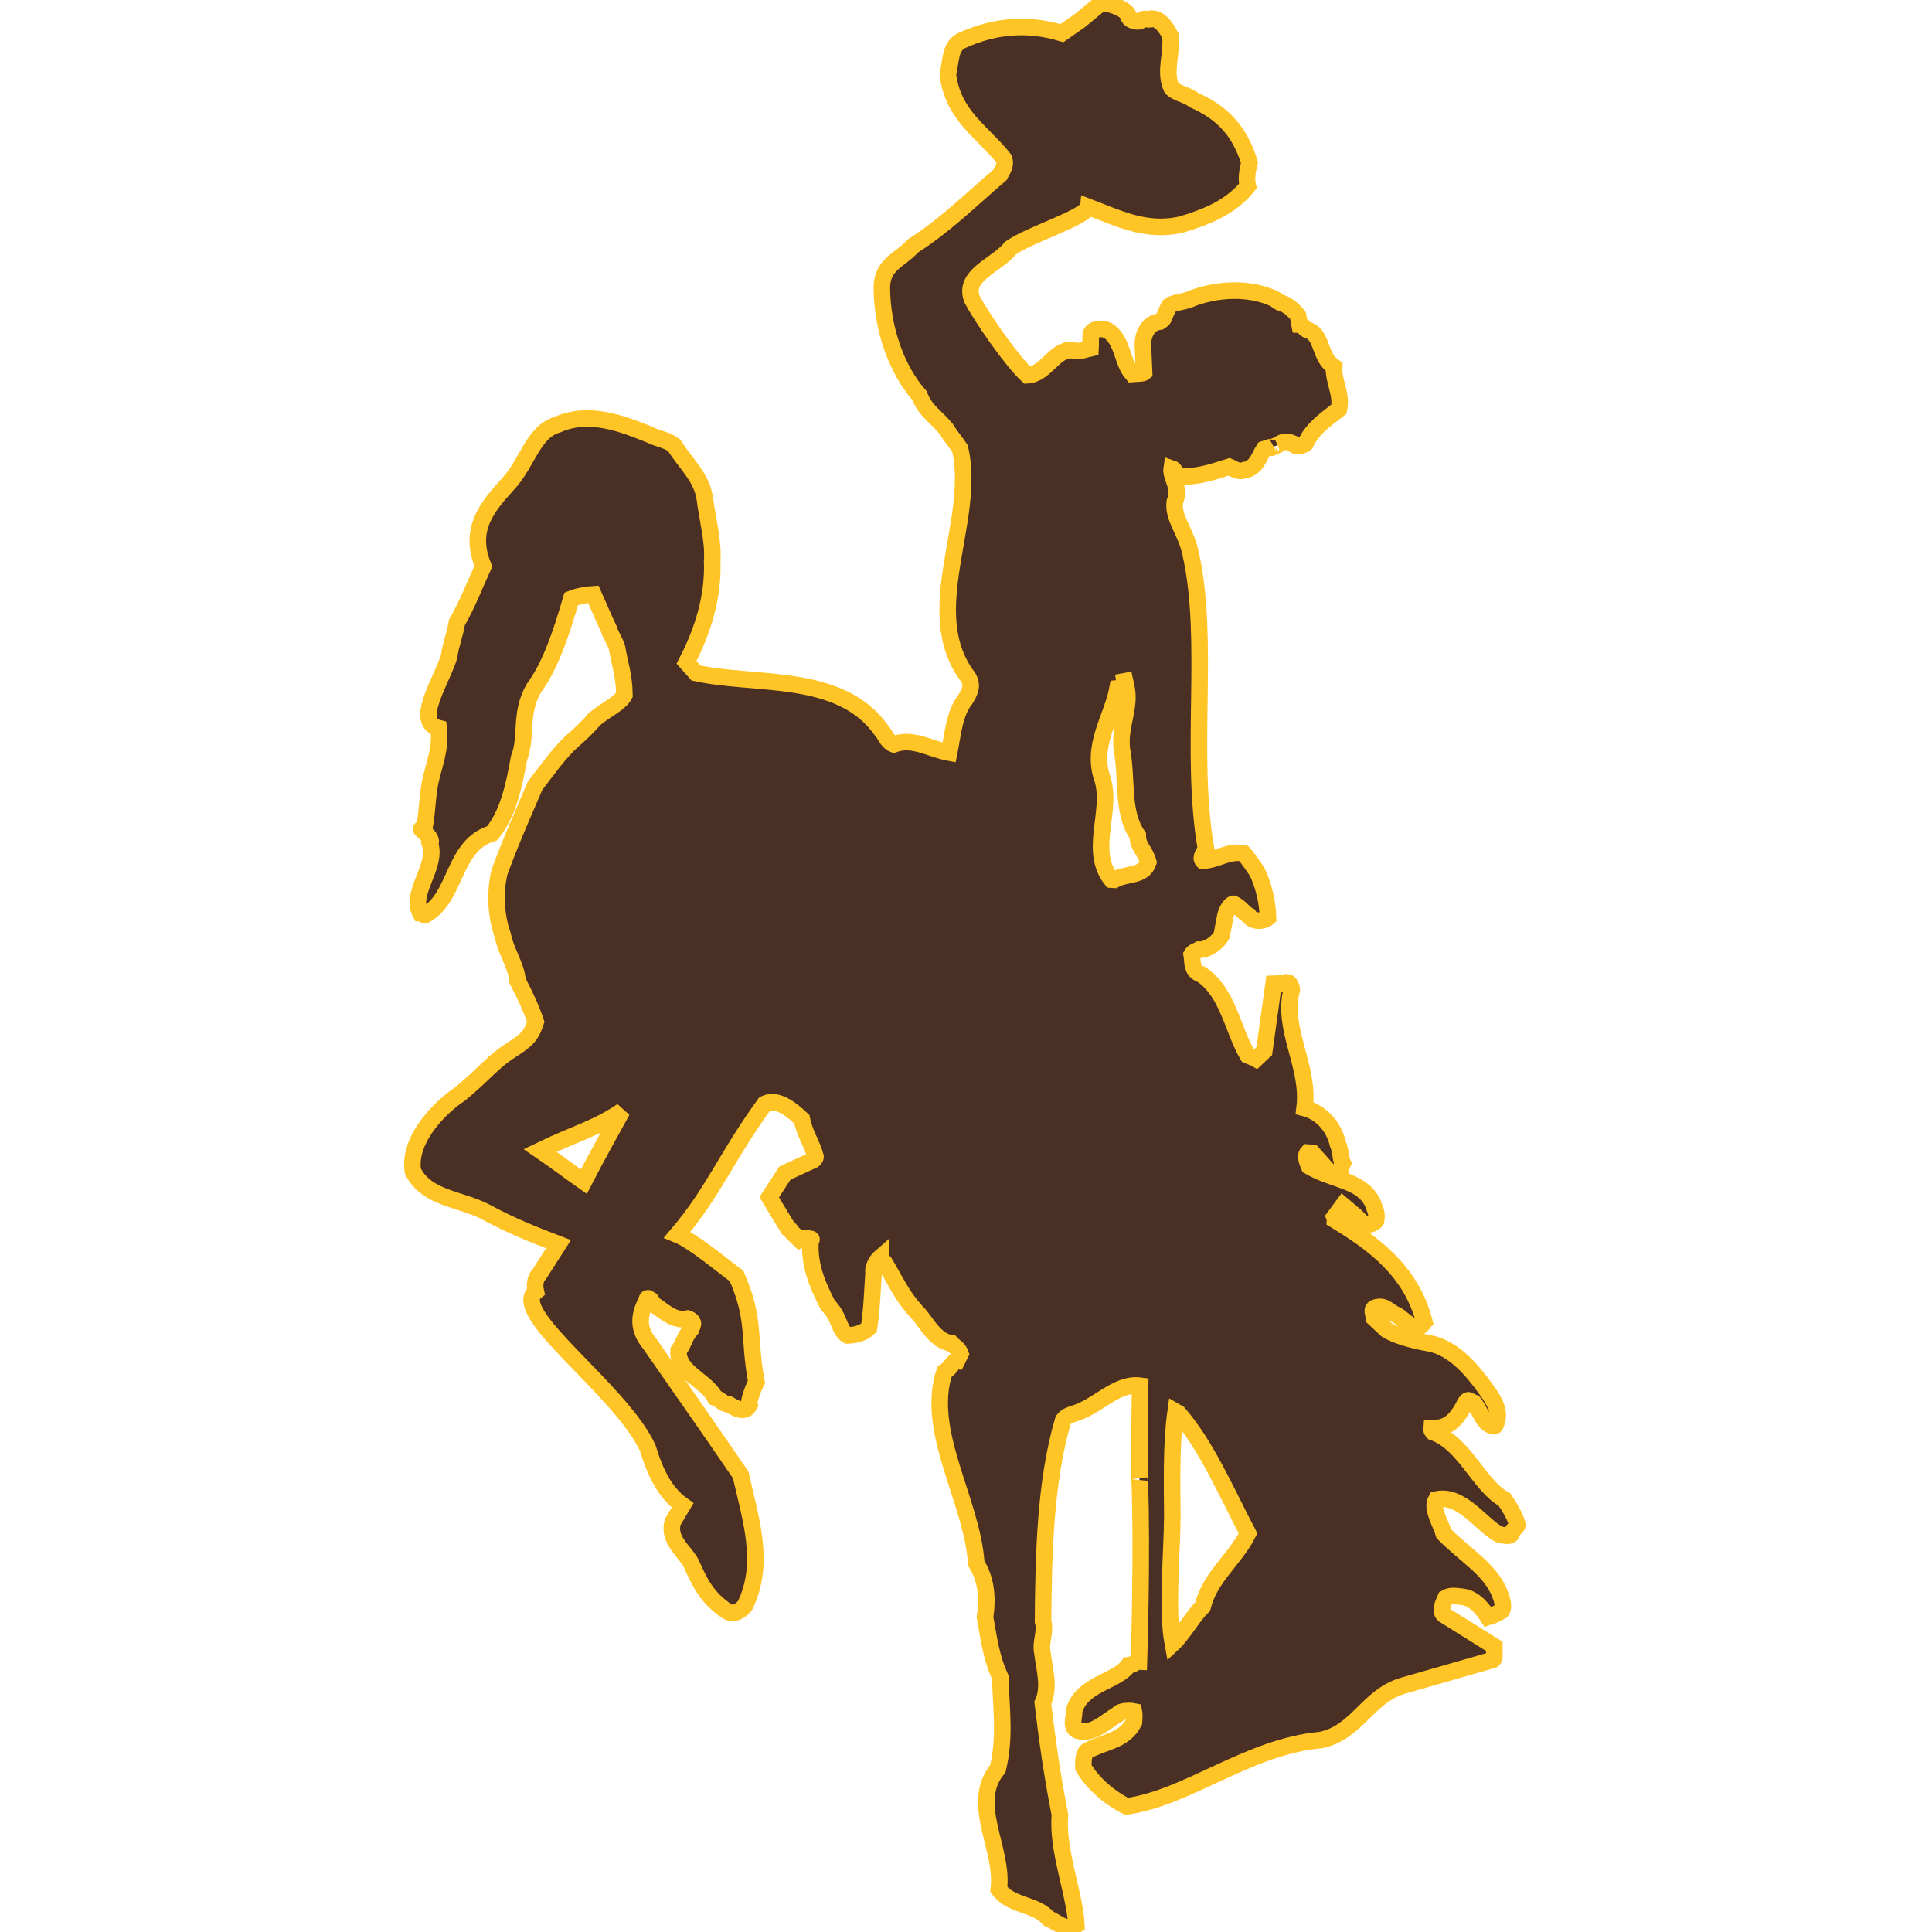 <?xml version="1.0" encoding="UTF-8" standalone="no"?>
<svg width="250px" height="250px" viewBox="0 0 250 250" version="1.1" xmlns="http://www.w3.org/2000/svg" xmlns:xlink="http://www.w3.org/1999/xlink">
    <!-- Generator: Sketch 47.1 (45422) - http://www.bohemiancoding.com/sketch -->
    <title>WYO</title>
    <desc>Created with Sketch.</desc>
    <defs></defs>
    <g id="Page-1" stroke="none" stroke-width="1" fill="none" fill-rule="evenodd">
        <g id="WYO" stroke="#FFC425" stroke-width="2.143" fill="#492F24" fill-rule="nonzero">
            <g id="Wyoming_Athletics_logo" transform="translate(53, 0)">
                <path d="M141.679,194.043 C138.385,192.24 136.552,186.779 132.428,185.316 C132.241,185.104 132.241,185.104 132.255,184.907 C132.456,184.922 132.668,184.74 133.072,184.766 C134.79,184.585 135.796,183.172 136.609,181.545 C136.834,181.263 136.948,181.074 137.232,181.289 C137.413,181.599 137.633,181.316 137.812,181.626 C138.725,182.976 139.03,184.378 140.326,184.561 C140.526,184.576 140.667,183.992 140.667,183.992 C141.064,182.635 140.53,181.611 139.711,180.371 C137.606,177.361 135.195,174.434 131.917,173.815 C129.93,173.484 127.563,172.831 126.407,172.063 L124.802,170.57 C124.743,169.973 124.382,169.356 124.996,169.2 C126.233,168.789 126.765,169.811 127.746,170.174 C128.712,170.734 130.098,172.508 131.08,171.387 C131.08,171.387 131.095,171.192 131.308,171.008 C129.556,164.367 124.667,160.876 119.746,157.874 C119.759,157.679 119.671,157.475 119.671,157.475 L120.782,155.97 L122.303,157.256 L123.623,158.533 C124.231,158.474 124.842,158.316 125.071,157.937 C125.246,156.862 124.873,156.44 124.627,155.634 C123.124,152.669 119.693,152.831 116.403,150.929 C116.232,150.522 115.791,149.604 116.225,149.141 C116.425,149.153 116.827,149.181 116.827,149.181 L118.972,151.596 L120.347,152.084 C120.368,151.791 120.521,151.011 120.756,150.532 C120.403,149.816 120.56,149.035 120.123,148.018 C119.581,145.708 117.894,143.914 115.818,143.379 C116.499,137.889 112.803,133.194 114.162,128.049 C114.176,127.852 113.925,127.141 113.623,127.121 C113.41,127.305 113.011,127.278 112.811,127.264 L111.803,127.296 L110.596,136.01 L109.521,137.023 C109.133,136.8 108.933,136.787 108.447,136.557 C106.468,133.161 105.894,128.379 102.433,126.071 C102.433,126.071 102.234,126.056 101.946,125.841 C101.18,125.296 101.346,124.318 101.201,123.518 C101.428,123.137 101.837,123.069 102.148,122.89 C103.148,122.957 104.519,122.061 105.093,121.013 L105.571,118.476 C105.713,117.893 106.173,117.034 106.579,116.964 C107.367,117.215 107.905,118.139 108.588,118.482 C109.034,119.302 110.439,119.299 111.082,118.749 C111.026,116.669 110.473,114.459 109.681,112.824 C109.136,111.996 108.403,110.958 107.936,110.432 C105.956,110.004 104.351,111.378 102.643,111.361 C102.268,110.941 102.81,110.384 103.051,109.809 C100.892,97.406 103.606,82.866 101.065,71.624 C100.461,68.717 98.763,67.12 99.013,64.963 C99.841,63.141 98.429,61.762 98.61,60.589 C99.003,60.714 99.263,61.323 99.251,61.521 C101.531,61.971 104.217,60.966 106.066,60.399 C106.652,60.636 107.218,61.168 108.047,60.829 C109.57,60.635 109.985,58.984 110.546,58.131 L111.576,57.804 C111.361,57.988 111.561,58.001 111.983,57.734 C112.596,57.576 112.953,56.809 114.32,57.396 C114.678,58.012 115.714,57.589 115.926,57.406 C116.757,55.584 118.347,54.406 120.258,52.954 C120.695,51.007 119.5,49.344 119.631,47.476 C117.611,46.154 118.214,43.229 116.141,42.694 C115.752,42.471 115.58,42.064 115.179,42.036 L114.959,40.836 C114.407,40.108 113.453,39.351 112.859,39.214 C112.659,39.199 112.274,38.975 112.086,38.766 C109.467,37.404 105.363,37.126 101.443,38.543 C100.193,39.151 98.891,39.063 98.254,39.613 L97.656,40.956 C97.641,41.154 97.529,41.344 97.106,41.611 C95.484,41.799 94.877,43.34 94.887,44.626 L95.044,48.194 C94.829,48.376 94.13,48.329 93.521,48.386 C92.123,46.809 92.319,43.956 90.293,42.734 C89.704,42.496 88.503,42.415 88.149,43.182 C88.106,43.772 88.147,44.665 88.12,45.057 C87.099,45.286 86.47,45.637 85.691,45.29 C83.38,45.232 82.355,48.425 79.936,48.559 C77.854,46.639 73.926,40.938 72.773,38.686 C71.584,35.544 76.098,34.267 77.754,32.104 C80.291,30.299 87.583,28.122 87.777,26.751 C91.598,28.194 95.284,30.123 99.887,29.049 C103.071,28.077 106.169,26.903 108.472,24.093 C108.242,23.089 108.41,22.114 108.683,21.044 C107.454,17.008 105.208,14.584 101.504,12.95 C100.549,12.196 99.247,12.107 98.593,11.371 C97.635,9.231 98.686,7.127 98.454,4.641 C97.838,3.414 97.096,2.475 96.097,2.408 C95.675,2.676 95.101,2.241 94.674,2.609 C94.345,2.981 93.369,2.619 93.181,2.408 C92.995,2.199 93.008,2.001 92.919,1.798 C92.368,1.069 90.901,0.476 89.5,0.382 L86.728,2.666 L84.404,4.288 C80.168,3.013 75.829,3.216 71.361,5.286 C69.898,6.076 70.077,7.868 69.654,9.618 C70.289,14.999 74.262,17.143 76.943,20.586 C77.188,21.391 76.746,21.955 76.398,22.624 C72.443,26.014 69.308,29.163 65.1,31.846 C63.569,33.619 61.12,34.148 61.108,37.209 C61.136,42.646 63.083,47.918 65.975,51.177 C66.741,53.203 68.007,53.784 69.399,55.459 C70.033,56.489 70.687,57.226 71.232,58.053 C73.395,67.488 65.847,79.235 72.304,87.675 C72.927,88.805 72.473,89.564 71.904,90.514 C70.474,92.296 70.277,95.149 69.819,97.391 C67.338,96.927 65.13,95.394 62.654,96.316 C61.774,95.959 61.628,95.159 61.07,94.529 C55.76,86.957 44.67,88.78 37.047,87.079 L35.833,85.713 C37.923,81.702 39.336,77.252 39.155,72.595 C39.331,70.036 38.6,67.516 38.204,64.524 C37.794,61.73 35.794,60.113 34.255,57.637 C33.301,56.881 32.103,56.8 31.034,56.234 C27.513,54.811 23.204,53.139 19.156,54.94 C15.872,55.905 15.286,60.016 12.58,62.798 C10.074,65.595 7.561,68.489 9.544,73.268 C8.359,75.857 7.495,78.171 6.125,80.549 C5.927,81.919 5.327,83.362 5.119,84.926 C4.199,88.029 0.508,93.412 3.769,94.226 C4.093,96.816 3.138,99.026 2.694,101.07 C2.239,103.314 2.289,105.489 1.859,107.339 C0.484,106.851 3.297,108.326 2.636,109.172 C3.641,112.105 -0.014,115.516 1.41,118.181 C1.609,118.194 1.796,118.405 1.996,118.419 C6.178,116.129 5.54,109.367 10.672,107.836 C12.758,105.307 13.51,101.701 14.162,98.089 C15.26,95.297 14.157,92.357 16.096,89.029 C18.316,86.015 19.731,81.565 20.916,77.494 C21.743,77.154 22.966,76.941 23.775,76.896 L25.165,80.054 L25.777,81.379 C26.023,82.188 26.394,82.607 26.821,83.722 C27.178,85.821 27.771,87.443 27.801,89.916 C27.22,91.061 25.358,91.826 23.86,93.109 C23.199,93.954 22.016,95.059 21.053,95.885 C19.338,97.45 17.887,99.525 16.228,101.688 C14.669,105.338 13.123,108.791 11.635,112.841 C11.072,115.176 11.061,118.238 12.071,121.074 C12.436,123.074 13.814,124.947 13.979,126.934 C14.958,128.78 15.743,130.514 16.33,132.231 C15.691,134.166 15.058,134.617 13.161,135.874 C10.743,137.389 9.947,138.723 6.533,141.555 C4.217,143.079 -0.194,147.229 0.414,151.519 C2.176,155.097 6.501,155.093 9.802,156.799 C13.097,158.6 16.132,159.794 19.267,160.994 L16.786,164.878 C16.359,165.246 16.098,166.117 16.329,167.12 C12.821,169.849 27.318,179.818 30.818,187.367 C31.802,190.598 33.033,193.15 35.333,194.789 L34.081,196.881 C33.318,199.201 35.626,200.738 36.424,202.276 C37.47,204.619 38.428,206.761 41.122,208.524 C41.996,208.975 42.73,208.53 43.386,207.786 C46.076,202.333 44.154,196.669 42.847,190.849 C39.103,185.359 34.8,179.236 31.051,173.846 C29.658,172.171 29.478,170.379 30.737,168.191 C30.65,167.989 30.851,168.001 30.851,168.001 C31.53,168.343 31.137,168.219 31.503,168.735 C32.663,169.406 34.157,171.089 36.001,170.622 C36.393,170.748 36.773,171.069 36.644,171.455 C36.644,171.455 36.433,171.638 36.405,172.033 C35.415,173.249 35.702,173.469 34.806,174.789 C34.615,177.546 38.456,178.693 39.516,180.84 C40.396,181.197 40.369,181.589 41.365,181.755 C42.138,182.203 43.392,182.979 43.974,181.831 C43.8,181.424 44.423,179.688 44.884,178.829 C43.785,172.922 44.828,170.918 42.314,165.117 C40.4,163.703 36.694,160.589 34.64,159.757 C39.346,154.242 40.965,149.706 45.968,142.828 C47.63,142.051 49.529,143.662 50.755,144.834 C51.128,146.733 52.139,148.089 52.531,149.698 C52.518,149.893 52.306,150.076 52.306,150.076 L48.565,151.802 L46.536,154.926 L48.975,158.946 C49.461,159.174 49.435,159.569 49.823,159.793 L50.48,160.431 C51.002,160.17 51.203,160.185 51.403,160.196 C51.891,160.428 52.211,160.151 51.877,160.625 C51.667,163.674 52.79,166.32 54.12,168.881 C55.721,170.471 55.505,172.136 56.665,172.807 C57.672,172.776 58.693,172.549 59.45,171.81 C59.822,169.363 59.87,167.192 60.046,164.634 C59.88,164.131 60.454,163.081 60.881,162.714 C60.868,162.908 61.254,163.135 61.441,163.344 C62.888,165.716 63.652,167.743 65.999,170.175 C67.018,171.429 68.176,173.583 70.071,173.809 C70.444,174.229 71.031,174.468 71.284,175.176 L70.814,176.132 C70.214,176.091 70.259,176.886 69.212,177.508 C66.666,185.242 72.787,194.154 73.33,202.294 C74.688,204.461 74.819,206.941 74.457,209.288 C74.973,211.991 75.211,214.379 76.435,217.03 C76.543,221.29 77.111,224.689 76.12,228.871 C72.39,233.361 76.914,239.202 76.245,244.493 C77.806,246.672 80.947,246.291 82.723,248.288 C83.703,248.652 85.014,250.026 86.285,249.121 C86.068,244.957 83.741,239.364 84.154,234.849 C83.113,229.54 82.511,225.15 81.935,220.369 C82.887,218.257 82.138,216.033 81.883,213.841 C81.579,212.437 82.37,211.206 81.965,209.795 C82.041,201.398 82.199,191.822 84.567,183.778 C85.007,183.216 85.208,183.229 85.826,182.974 C89.006,182.102 91.44,178.906 94.528,179.312 C94.528,179.312 94.339,192.246 94.482,191.663 C94.829,201.173 94.377,214.98 94.377,214.98 C93.978,214.952 93.743,215.429 93.037,215.483 C91.478,217.651 87.039,217.846 85.995,221.334 C86.027,222.324 85.443,223.47 86.419,223.93 C88.385,224.558 90.016,222.79 91.692,221.813 C91.821,221.429 93.035,221.314 93.729,221.458 C93.801,221.859 93.773,222.251 93.735,222.842 C92.455,225.326 89.84,225.348 87.642,226.583 C87.215,226.948 87.147,227.933 87.192,228.725 C88.365,230.681 90.35,232.496 92.779,233.746 C100.803,232.607 108.499,226.01 117.91,225.161 C122.602,224.193 123.928,219.539 128.449,218.161 L140.146,214.799 C140.36,214.616 140.36,214.616 140.372,214.417 L140.366,213.036 L133.812,208.936 C133.244,208.404 133.821,207.354 134.063,206.779 C134.797,206.335 135.484,206.581 136.286,206.632 C137.88,206.837 138.981,208.393 139.525,209.224 C139.733,209.138 139.733,209.138 139.933,209.15 L141.181,208.54 C141.596,208.372 141.561,207.382 141.131,206.364 C139.947,203.121 136.651,201.318 133.831,198.46 C133.517,197.254 132.149,195.185 132.833,194.044 C136.103,193.276 138.64,197.301 140.968,198.546 C141.461,198.679 142.649,198.954 142.588,198.357 C142.824,197.881 143.351,197.523 143.365,197.324 C143.045,196.109 142.225,194.869 141.679,194.043 L141.679,194.043 Z M22.546,152.904 C20.532,151.484 18.811,150.18 16.891,148.866 C21.364,146.699 24.23,145.999 27.503,143.751 C25.778,146.895 24.172,149.753 22.546,152.904 Z M91.213,113.847 C91.014,113.833 91.014,113.833 90.812,113.82 C87.854,110.064 90.911,105.13 89.693,100.899 C88.084,96.539 90.959,92.78 91.618,89.069 C92.226,89.01 92.626,89.038 92.558,88.54 L92.354,87.142 L92.739,88.848 C93.351,91.656 91.785,93.923 92.175,97.013 C92.91,100.916 92.118,105.112 94.224,108.12 C94.22,109.604 95.194,110.064 95.594,111.574 C94.959,113.506 92.683,112.957 91.213,113.847 L91.213,113.847 Z M102.612,207.911 C101.43,209.02 100.051,211.495 98.761,212.691 C97.952,208.388 98.67,200.926 98.699,196.086 C98.674,192.129 98.535,186.882 99.126,182.672 L99.513,182.896 C103.145,187.097 105.652,192.998 108.497,198.423 C106.751,201.865 103.584,204.022 102.612,207.911 L102.612,207.911 Z" id="Shape"></path>
            </g>
        </g>
    </g>
</svg>
